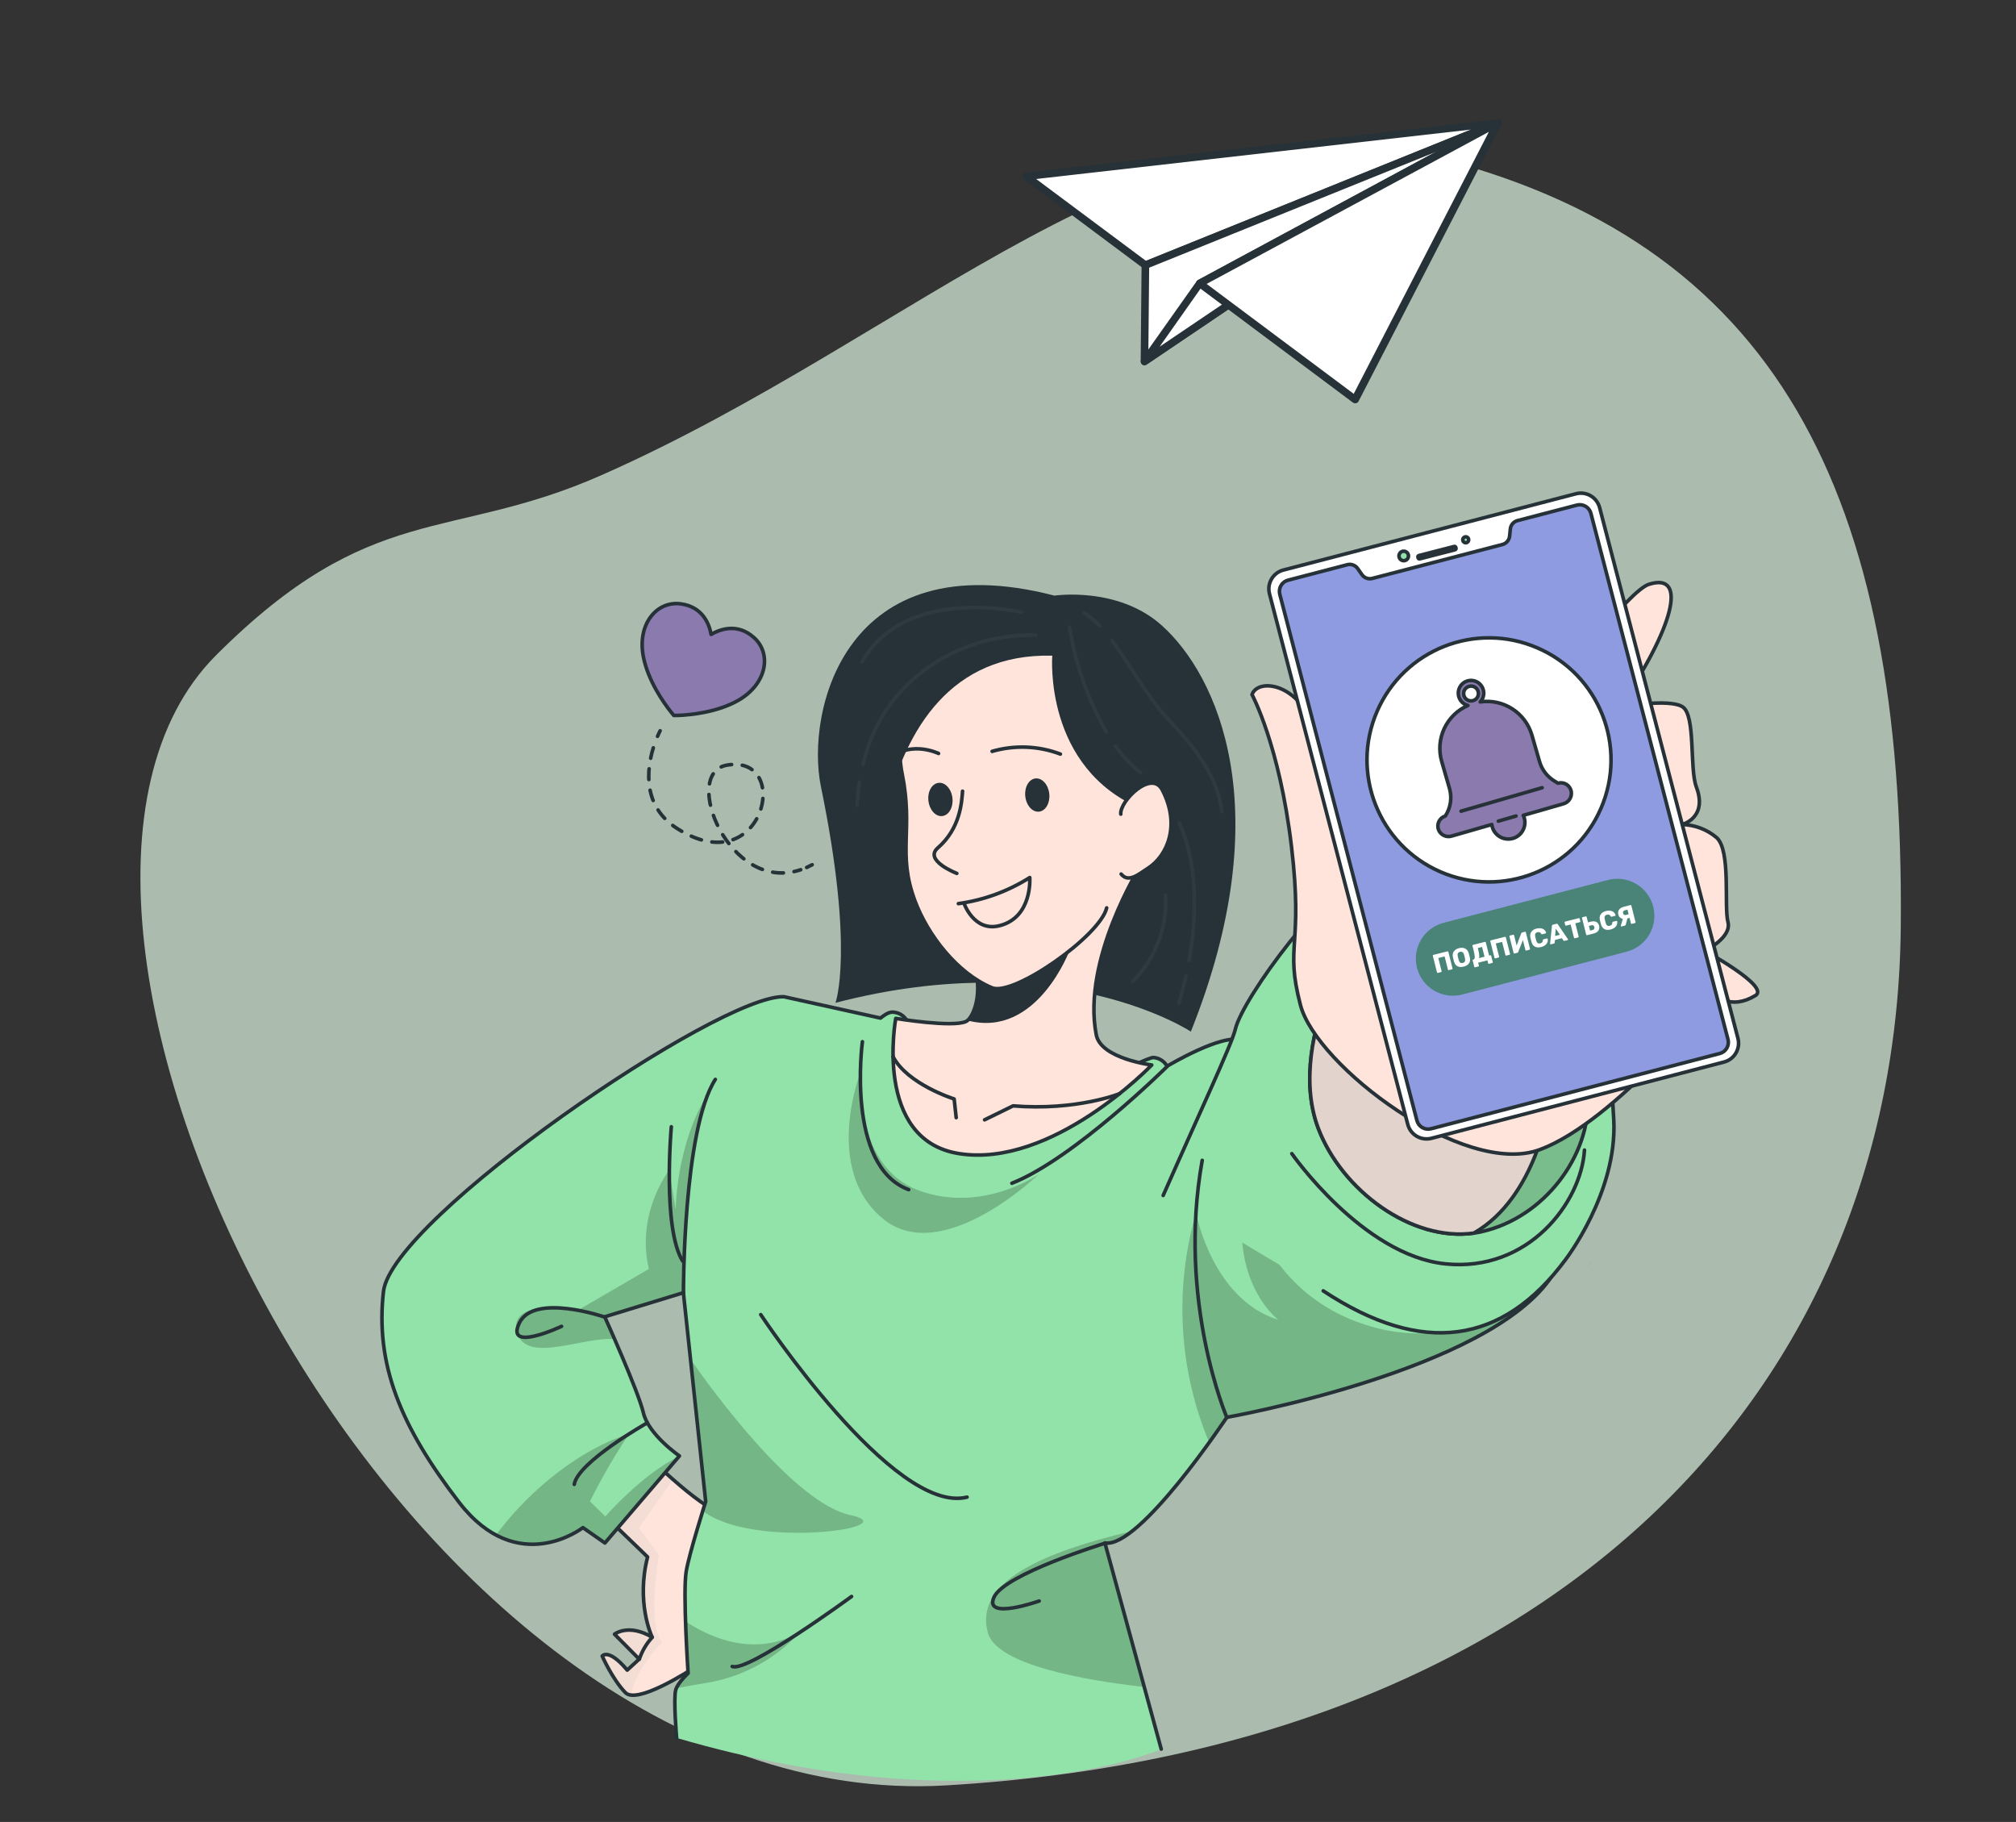 <?xml version="1.0" encoding="UTF-8"?> <svg xmlns="http://www.w3.org/2000/svg" width="560" height="506" viewBox="0 0 560 506" fill="none"><rect x="0" y="0" width="560" height="506" fill="#333333" stroke="none"/> <path opacity="0.7" d="M60 182C103.228 138.784 124.802 150.62 167 132C254.78 93.266 319.448 24.488 396 43C493.668 66.618 529.102 136.961 527.994 257.295C526.851 385.778 432.326 485.892 262.821 495.847C110.953 504.819 -11.631 253.608 60 182Z" fill="#DEF7E5"></path> <path d="M209.433 177.069C204.792 172.92 199.981 174.783 197.523 176.189C197.032 173.377 195.237 168.531 189.111 167.708C182.413 166.816 176.927 173.343 178.721 182.441C180.024 188.99 184.207 195.014 186.448 197.814C186.71 198.157 186.962 198.454 187.168 198.694H188.311C191.922 198.545 199.192 197.825 204.998 194.556C213.033 189.984 214.462 181.572 209.433 177.069Z" fill="#8B7AAE" stroke="#263238" stroke-linecap="round" stroke-linejoin="round"></path> <path d="M183.373 202.957C183.373 202.957 183.065 203.517 182.642 204.5" stroke="#263238" stroke-linecap="round" stroke-linejoin="round"></path> <path d="M181.475 207.689C179.647 213.667 178.389 223.908 188.127 230.115C212.199 245.465 220.302 209.255 201.843 212.513C189.168 214.799 202.575 248.299 222.417 241.544" stroke="#263238" stroke-linecap="round" stroke-linejoin="round" stroke-dasharray="2.98 2.98"></path> <path d="M224.074 240.916C224.577 240.687 225.091 240.436 225.606 240.161" stroke="#263238" stroke-linecap="round" stroke-linejoin="round"></path> <path d="M194.39 462.14C194.39 462.14 180.8 471.387 175.325 470.77C174.724 470.739 174.153 470.496 173.713 470.084C170.147 466.404 167.278 459.935 167.278 459.935C167.278 459.935 168.982 457.58 174.228 463.832L177.554 460.78L170.696 453.854C170.696 453.854 174.571 450.779 181.154 454.7C180.926 454.22 176.685 444.984 179.886 432.411L163.884 416.97L178.08 404.603L179.223 403.643C179.223 403.643 180.114 404.523 181.509 405.928C182.903 407.334 184.835 409.026 186.926 410.866C191.933 415.267 197.99 420.01 200.642 420.01C205.42 419.85 194.39 462.14 194.39 462.14Z" fill="#FFE4DB"></path> <path opacity="0.4" d="M183.886 456.083C183.886 456.083 176.137 464.084 175.325 470.77C174.724 470.739 174.153 470.496 173.713 470.084C170.147 466.404 167.278 459.935 167.278 459.935C167.278 459.935 168.982 457.58 174.228 463.832L177.554 460.78L170.696 453.854C170.696 453.854 174.571 450.779 181.154 454.7C180.926 454.22 176.685 444.984 179.886 432.411L163.884 416.97L178.08 404.603L181.509 405.894C182.914 407.22 184.835 408.992 186.926 410.832C183.92 415.232 177.485 424.342 177.485 424.342L183.052 431.886C183.052 431.886 179.623 450.905 183.886 456.083Z" fill="#E3D3CD"></path> <path d="M194.39 462.14C194.39 462.14 180.8 471.387 175.325 470.77C174.724 470.739 174.153 470.496 173.713 470.084C170.147 466.404 167.278 459.935 167.278 459.935C167.278 459.935 168.982 457.58 174.228 463.832L177.554 460.78L170.696 453.854C170.696 453.854 174.571 450.779 181.154 454.7C180.926 454.22 176.685 444.984 179.886 432.411L163.884 416.97L178.08 404.603L179.223 403.643C179.223 403.643 180.114 404.523 181.509 405.928C182.903 407.334 184.835 409.026 186.926 410.866C191.933 415.267 197.99 420.01 200.642 420.01C205.42 419.85 194.39 462.14 194.39 462.14Z" stroke="#263238" stroke-linecap="round" stroke-linejoin="round"></path> <path d="M177.6 460.78C178.353 458.529 179.572 456.461 181.177 454.711" stroke="#263238" stroke-linecap="round" stroke-linejoin="round"></path> <path d="M431.102 354.494C428.958 357.622 426.366 360.418 423.41 362.792C423.41 362.792 423.41 362.792 423.41 362.792C398.424 383.48 340.818 393.653 340.818 393.653C340.818 393.653 338.886 396.545 335.915 400.659C330.588 408.054 321.867 419.416 314.758 425.108C311.752 427.519 309.043 428.914 306.974 428.537L317.787 468.461L322.622 485.789C322.622 485.789 272.948 507.506 187.989 482.68C187.989 482.68 187.018 471.593 187.738 469.227C187.738 469.113 187.807 468.998 187.852 468.873C188.717 467.298 189.846 465.883 191.19 464.689C191.19 464.689 190.71 457.557 190.47 450.299C190.196 445.672 190.253 441.031 190.641 436.412C191.247 432.754 193.922 423.908 195.27 419.564L196.059 417.038L191.83 377.445L190.618 366.015L190.55 365.421C190.55 365.341 190.55 365.25 190.55 365.135L189.887 359.02L168.033 365.695C168.033 365.695 169.176 368.256 170.753 371.845C173.622 378.417 177.84 388.418 178.754 392.418C178.823 392.745 178.915 393.065 179.029 393.379C181.052 399.151 188.755 404.397 188.755 404.397L168.056 428.582L161.941 424.308C161.158 424.887 160.333 425.407 159.472 425.862C155.449 428.045 147.014 431.257 137.755 426.354C133.743 424.098 130.26 421.012 127.537 417.301C111.307 396.225 104.243 378.977 106.54 358.78C108.838 338.584 199.728 276.257 217.764 276.908L244.59 282.829C245.173 282.349 246.739 281.115 247.95 281.172C252.831 281.423 252.957 287.092 252.957 287.092L313.078 296.853C313.078 296.853 319.307 293.733 320.393 293.779C321.178 293.832 321.938 294.08 322.602 294.501C323.267 294.922 323.816 295.503 324.199 296.191C324.199 296.191 339.766 286.864 344.773 289.035C361.255 296.145 443.275 336.001 431.102 354.494Z" fill="#92E3A9"></path> <path opacity="0.2" d="M222.233 453.271C215.401 460.781 206.228 465.756 196.207 467.387C193.041 467.89 190.264 468.393 187.829 468.896C188.694 467.32 189.823 465.905 191.167 464.712C191.167 464.712 190.687 457.58 190.447 450.322C197.499 454.974 209.797 460.346 222.233 453.271Z" fill="black"></path> <path opacity="0.2" d="M195.247 419.621L196.036 417.095L191.807 377.502C198.127 386.566 220.667 417.438 236.2 420.776C252.442 424.251 209.02 430.411 195.247 419.621Z" fill="black"></path> <path opacity="0.2" d="M317.764 468.518C300.791 466.587 276.799 462.312 274.399 453.431C270.662 439.555 288.847 431.234 314.758 425.165C311.752 427.577 309.043 428.971 306.974 428.594L317.764 468.518Z" fill="black"></path> <path opacity="0.2" d="M423.399 362.804C398.413 383.492 340.807 393.664 340.807 393.664C340.807 393.664 338.875 396.556 335.903 400.671C327.428 380.435 326.133 357.908 332.234 336.835C332.234 336.835 336.669 360.838 355.094 366.553C355.094 366.553 340.99 356.049 345.95 330.766C345.95 330.766 350.762 360.483 382.068 368.736C397.259 372.816 412.129 368.381 423.399 362.804Z" fill="black"></path> <path opacity="0.2" d="M190.527 365.501L189.841 359.1L167.987 365.775C167.987 365.775 169.13 368.336 170.707 371.925C162.352 371.067 146.499 378.783 143.733 370.37C140.395 360.175 160.878 363.684 160.878 363.684L180.24 352.425C176.582 336.766 185.898 324.994 185.898 324.994L187.669 335.921C188.515 315.153 196.642 303.791 196.642 303.791C189.921 320.216 190.104 360.689 190.527 365.501Z" fill="black"></path> <path opacity="0.2" d="M188.744 404.431L168.045 428.617L161.93 424.342C161.147 424.921 160.322 425.441 159.461 425.896C155.438 428.08 147.002 431.291 137.744 426.388C144.453 417.107 158.318 403.448 174.788 398.179C170.745 404.196 167.102 410.474 163.884 416.97L168.136 421.153C168.136 421.153 178.743 409.06 188.744 404.431Z" fill="black"></path> <path opacity="0.2" d="M239.002 297.905C239.002 300.042 237.653 324.194 255.255 330.629C272.857 337.064 288.47 326.182 288.47 326.182C288.47 326.182 261.484 352.22 245.036 338.298C228.589 324.377 239.002 297.905 239.002 297.905Z" fill="black"></path> <path d="M187.955 482.726C187.955 482.726 187.006 471.639 187.715 469.284C188.309 467.295 191.144 464.712 191.144 464.712C191.144 464.712 189.647 442.241 190.607 436.446C191.43 431.474 196.025 417.015 196.025 417.015L189.83 359.02L167.976 365.707C167.976 365.707 177.28 386.281 178.72 392.384C180.16 398.488 188.732 404.351 188.732 404.351L168.033 428.525L161.918 424.262C161.918 424.262 143.859 438.389 127.548 417.267C111.238 396.145 104.231 378.943 106.517 358.689C108.803 338.435 199.728 276.177 217.764 276.817L244.59 282.749C245.161 282.269 246.739 281.035 247.939 281.092C252.819 281.343 252.945 287.012 252.945 287.012L313.066 296.773C313.066 296.773 319.307 293.653 320.393 293.699C321.176 293.754 321.933 294.003 322.596 294.424C323.258 294.845 323.805 295.425 324.187 296.111C324.187 296.111 339.755 286.795 344.761 288.955C361.22 296.065 443.229 335.921 431.068 354.414C413.797 380.703 340.772 393.63 340.772 393.63C340.772 393.63 316.484 430.206 306.917 428.514L322.564 485.766" stroke="#263238" stroke-linecap="round" stroke-linejoin="round"></path> <path d="M367.564 358.506C395.155 376.725 417.398 373.365 434.805 349.911C434.805 349.911 449.299 331.223 448.27 311.049C447.241 290.876 442.429 225.154 379.622 241.956C369.278 244.722 345.15 277.034 343.127 285.915C342.189 289.973 332.508 310.626 323.102 332.012" fill="#92E3A9"></path> <path d="M367.564 358.506C395.155 376.725 417.398 373.365 434.805 349.911C434.805 349.911 449.299 331.223 448.27 311.049C447.241 290.876 442.429 225.154 379.622 241.956C369.278 244.722 345.15 277.034 343.127 285.915C342.189 289.973 332.508 310.626 323.102 332.012" stroke="#263238" stroke-linecap="round" stroke-linejoin="round"></path> <path d="M292.915 165.422C292.915 165.422 310.494 162.759 322.701 173.685C338.143 187.504 355.482 224.765 330.794 286.51C330.794 286.51 294.321 262.301 232.074 278.509C232.074 278.509 237.435 264.027 228.028 218.433C223.776 197.802 234.474 150.277 292.915 165.422Z" fill="#263238"></path> <path d="M266.272 320.365C292.287 324.582 319.924 295.779 319.924 295.779C319.924 295.779 305.785 294.042 304.517 287.401C300.459 266.45 316.781 240.539 316.781 240.539C316.781 240.539 253.62 242.287 264.661 256.54C266.715 259.148 268.396 262.03 269.656 265.101C273.485 274.508 270.799 281.606 268.798 283.389C268.653 283.508 268.496 283.611 268.33 283.698C264.512 285.435 248.819 282.841 248.819 282.841C248.819 282.841 242.533 316.513 266.272 320.365Z" fill="#FFE4DB" stroke="#263238" stroke-linecap="round" stroke-linejoin="round"></path> <path d="M310.975 303.757C310.975 303.757 298.973 308.558 281.406 307.129L273.496 311.004" stroke="#263238" stroke-linecap="round" stroke-linejoin="round"></path> <path d="M265.609 310.398L265.038 305.209C265.038 305.209 252.076 301.151 248.064 293.447" stroke="#263238" stroke-linecap="round" stroke-linejoin="round"></path> <path d="M268.798 283.423C288.137 288.475 297.224 263.673 297.224 263.673C297.224 263.673 281.748 259.101 269.655 265.181C273.484 274.588 270.832 281.686 268.798 283.423Z" fill="#263238"></path> <path d="M317.901 227.52C322.599 201.106 317.376 169.411 277.165 172.04C248.442 173.914 248.682 205.403 250.58 214.81C253.78 230.618 249.197 236.835 254.123 250.117C257.666 259.661 265.884 270.336 275.565 274.337C281.52 276.794 305.626 259.878 307.409 252.14" fill="#FFE4DB"></path> <path d="M317.901 227.52C322.599 201.106 317.376 169.411 277.165 172.04C248.442 173.914 248.682 205.403 250.58 214.81C253.78 230.618 249.197 236.835 254.123 250.117C257.666 259.661 265.884 270.336 275.565 274.337C281.52 276.794 305.626 259.878 307.409 252.14" stroke="#263238" stroke-linecap="round" stroke-linejoin="round"></path> <path d="M267.381 219.736C267.141 222.708 266.786 230.023 260.523 235.464C256.454 238.973 265.781 242.562 265.781 242.562" stroke="#263238" stroke-linecap="round" stroke-linejoin="round"></path> <path d="M260.705 209.255C260.705 209.255 251.836 204.935 245.847 212.067" stroke="#263238" stroke-linecap="round" stroke-linejoin="round"></path> <path d="M275.588 208.672C281.824 206.864 288.478 207.129 294.55 209.427" stroke="#263238" stroke-linecap="round" stroke-linejoin="round"></path> <path d="M284.801 221.165C285.075 223.714 286.79 225.623 288.63 225.417C290.47 225.211 291.739 222.994 291.465 220.445C291.19 217.896 289.476 215.999 287.636 216.193C285.795 216.387 284.527 218.616 284.801 221.165Z" fill="#263238"></path> <path d="M266.215 250.963C273.266 249.989 280.028 247.519 286.046 243.716C286.046 243.716 286.88 254.803 277.599 257.1C270.478 258.872 267.724 250.745 267.724 250.745" stroke="#263238" stroke-linecap="round" stroke-linejoin="round"></path> <path d="M292.298 182.098C292.298 182.098 289.761 213.404 317.387 224.777L330.337 194.682L310.746 172.965L281.245 164.439C237.161 167.193 218.187 194.579 242.658 267.559C242.658 267.593 235.812 180.681 292.298 182.098Z" fill="#263238"></path> <path d="M311.329 226.103C310.94 222.582 319.844 213.621 322.85 219.371C327.982 229.177 324.244 237.658 318.941 241.087C316.564 242.585 313.546 245.396 311.432 242.745" fill="#FFE4DB"></path> <path d="M311.329 226.103C310.94 222.582 319.844 213.621 322.85 219.371C327.982 229.177 324.244 237.658 318.941 241.087C316.564 242.585 313.546 245.396 311.432 242.745" stroke="#263238" stroke-linecap="round" stroke-linejoin="round"></path> <path d="M257.894 222.388C258.18 224.937 259.895 226.846 261.735 226.64C263.575 226.434 264.844 224.217 264.569 221.668C264.295 219.119 262.569 217.21 260.729 217.416C258.889 217.622 257.609 219.782 257.894 222.388Z" fill="#263238"></path> <g opacity="0.2"> <path opacity="0.2" d="M238.75 217.199C238.419 219.313 238.19 221.462 238.064 223.6" stroke="white" stroke-linecap="round" stroke-linejoin="round"></path> <path opacity="0.2" d="M287.727 176.406C265.393 175.823 244.637 190.053 239.722 212.398" stroke="white" stroke-linecap="round" stroke-linejoin="round"></path> <path opacity="0.2" d="M283.738 170.028C283.738 170.028 251.529 162.45 239.459 183.812" stroke="white" stroke-linecap="round" stroke-linejoin="round"></path> <path opacity="0.2" d="M309.867 207.243C311.809 210.008 314.147 212.473 316.805 214.559" stroke="white" stroke-linecap="round" stroke-linejoin="round"></path> <path opacity="0.2" d="M297.088 174.2C298.734 184.431 302.194 194.286 307.306 203.3" stroke="white" stroke-linecap="round" stroke-linejoin="round"></path> <path opacity="0.2" d="M329.447 271.079C328.875 273.639 328.201 276.177 327.446 278.691" stroke="white" stroke-linecap="round" stroke-linejoin="round"></path> <path opacity="0.2" d="M327.583 228.514C332.806 240.116 332.452 254.552 330.303 266.759" stroke="white" stroke-linecap="round" stroke-linejoin="round"></path> <path opacity="0.2" d="M323.753 248.677C324.008 253.071 323.33 257.469 321.764 261.582C320.197 265.695 317.779 269.43 314.666 272.542" stroke="white" stroke-linecap="round" stroke-linejoin="round"></path> <path opacity="0.2" d="M308.907 177.937C314.382 185.344 318.451 193.288 324.795 200.054C331.481 207.175 338.168 215.336 339.425 225.371" stroke="white" stroke-linecap="round" stroke-linejoin="round"></path> <path opacity="0.2" d="M301.18 170.234C302.748 171.262 304.19 172.47 305.477 173.834" stroke="white" stroke-linecap="round" stroke-linejoin="round"></path> </g> <path d="M411.352 342.116C410.712 342.253 410.071 342.367 409.409 342.459C392.127 344.927 372.742 330.594 366.204 313.392C361.037 299.802 365.552 284.384 368.021 277.789C368.798 275.72 369.358 274.52 369.358 274.52C379.782 259.661 440.383 288.75 441.092 304.797C441.801 320.845 429.056 338.23 411.352 342.116Z" fill="#7ABD8D" stroke="#263238" stroke-linecap="round" stroke-linejoin="round"></path> <path d="M430.314 306.969C430.314 306.969 426.885 332.48 409.409 342.459C392.127 344.927 372.742 330.594 366.204 313.392C361.037 299.802 365.552 284.384 368.021 277.789C388.446 266.119 430.314 306.969 430.314 306.969Z" fill="#E3D3CD"></path> <path d="M430.314 306.969C430.314 306.969 426.885 332.48 409.409 342.459C392.127 344.927 372.742 330.594 366.204 313.392C361.037 299.802 365.552 284.384 368.021 277.789C388.446 266.119 430.314 306.969 430.314 306.969Z" stroke="#263238" stroke-linecap="round" stroke-linejoin="round"></path> <path d="M358.843 320.399C358.843 320.399 378.525 348.654 401.51 351.008C424.496 353.363 439.229 334 440.132 319.405" stroke="#263238" stroke-linecap="round" stroke-linejoin="round"></path> <path d="M347.779 192.899C349.505 188.064 361.918 189.687 365.861 204.775C369.805 219.862 385.292 256.54 385.292 256.54C385.292 256.54 447.013 165.776 458.032 162.278C469.05 158.781 464.718 174.508 449.939 196.328C449.939 196.328 463.781 193.893 467.415 196.328C471.05 198.763 469.279 213.473 471.21 218.57C474.456 227.177 467.244 228.994 467.244 228.994C470.782 229.074 474.185 230.369 476.879 232.663C480.846 236.378 478.857 251.728 479.988 256.072C481.12 260.415 473.553 264.073 473.553 264.073C473.553 264.073 491.738 273.982 487.635 276.474C480.708 280.657 476.765 276.371 476.765 276.371C476.765 276.371 448.819 311.461 427.742 319.279C406.666 327.097 365.644 296.031 361.232 279.114C356.82 262.198 362.089 263.238 358.741 235.087C355.392 206.935 347.779 192.899 347.779 192.899Z" fill="#FFE4DB" stroke="#263238" stroke-linecap="round" stroke-linejoin="round"></path> <path d="M437.764 137.131L356.493 158.315C353.61 159.067 351.882 162.013 352.633 164.896L391.05 312.274C391.801 315.158 394.748 316.886 397.631 316.134L478.902 294.949C481.785 294.198 483.513 291.251 482.762 288.368L444.345 140.99C443.593 138.107 440.647 136.379 437.764 137.131Z" fill="white" stroke="#263238" stroke-linecap="round" stroke-linejoin="round"></path> <path d="M391.202 154.072C391.245 154.239 391.255 154.414 391.232 154.585C391.208 154.756 391.15 154.921 391.063 155.07C390.975 155.219 390.859 155.35 390.721 155.454C390.583 155.558 390.426 155.634 390.259 155.678C390.091 155.721 389.917 155.731 389.746 155.708C389.575 155.684 389.41 155.626 389.26 155.539C389.111 155.451 388.981 155.335 388.877 155.197C388.772 155.059 388.696 154.902 388.653 154.735C388.606 154.567 388.594 154.392 388.616 154.22C388.638 154.048 388.695 153.882 388.782 153.732C388.869 153.581 388.986 153.45 389.125 153.346C389.263 153.241 389.422 153.166 389.59 153.123C389.93 153.036 390.29 153.087 390.592 153.265C390.894 153.443 391.113 153.733 391.202 154.072V154.072Z" fill="#92E3A9" stroke="#263238" stroke-linecap="round" stroke-linejoin="round"></path> <path d="M407.944 149.706C407.972 149.811 407.978 149.92 407.963 150.028C407.948 150.135 407.912 150.239 407.857 150.332C407.801 150.426 407.728 150.507 407.641 150.573C407.554 150.638 407.455 150.685 407.35 150.711C407.193 150.751 407.027 150.744 406.874 150.689C406.72 150.635 406.587 150.537 406.489 150.407C406.392 150.277 406.335 150.121 406.326 149.958C406.318 149.796 406.357 149.635 406.44 149.495C406.522 149.355 406.645 149.243 406.791 149.172C406.937 149.102 407.101 149.076 407.262 149.099C407.423 149.121 407.574 149.191 407.695 149.299C407.817 149.407 407.903 149.548 407.944 149.706V149.706Z" fill="#92E3A9" stroke="#263238" stroke-linecap="round" stroke-linejoin="round"></path> <path d="M403.944 151.767L394.132 154.296C393.936 154.346 393.818 154.546 393.869 154.742L393.92 154.942C393.971 155.138 394.171 155.256 394.366 155.205L404.178 152.676C404.374 152.626 404.492 152.426 404.442 152.23L404.39 152.03C404.34 151.835 404.14 151.717 403.944 151.767Z" fill="#92E3A9" stroke="#263238" stroke-width="1.002" stroke-linecap="round" stroke-linejoin="round"></path> <path d="M441.903 142.516L479.999 288.681C480.211 289.501 480.09 290.372 479.661 291.102C479.233 291.833 478.532 292.364 477.713 292.579L397.487 313.484C396.667 313.696 395.796 313.575 395.066 313.146C394.335 312.718 393.804 312.017 393.589 311.198L355.494 165.033C355.281 164.213 355.403 163.343 355.831 162.612C356.26 161.881 356.96 161.35 357.78 161.135L374.25 156.838C374.778 156.699 375.337 156.726 375.849 156.914C376.362 157.102 376.805 157.442 377.119 157.889L378.319 159.592C378.633 160.04 379.076 160.38 379.589 160.568C380.102 160.756 380.66 160.783 381.188 160.644L417.341 151.226C417.864 151.089 418.333 150.798 418.688 150.39C419.043 149.982 419.266 149.477 419.329 148.94L419.547 146.871C419.606 146.333 419.829 145.826 420.184 145.418C420.54 145.009 421.011 144.719 421.535 144.585L438.006 140.287C438.818 140.073 439.682 140.187 440.411 140.604C441.14 141.021 441.676 141.708 441.903 142.516V142.516Z" fill="#8E9BE1" stroke="#263238" stroke-linecap="round" stroke-linejoin="round"></path> <path d="M444.698 224.537C452.152 207.369 444.278 187.408 427.109 179.954C409.941 172.5 389.981 180.374 382.526 197.542C375.072 214.711 382.947 234.671 400.115 242.125C417.283 249.58 437.244 241.705 444.698 224.537Z" fill="white" stroke="#263238" stroke-linecap="round" stroke-linejoin="round"></path> <path d="M399.614 230.503C399.903 231.185 400.435 231.735 401.106 232.047C401.777 232.359 402.54 232.412 403.248 232.195L414.392 228.983C414.417 229.223 414.463 229.46 414.53 229.692C414.698 230.274 414.98 230.818 415.359 231.291C415.738 231.764 416.206 232.159 416.738 232.451C417.269 232.743 417.852 232.928 418.455 232.995C419.058 233.062 419.668 233.01 420.25 232.841C420.833 232.672 421.376 232.39 421.849 232.011C422.323 231.632 422.717 231.164 423.009 230.632C423.302 230.101 423.487 229.518 423.554 228.915C423.62 228.312 423.568 227.702 423.399 227.12C423.328 226.889 423.241 226.664 423.136 226.446L434.269 223.234C434.996 223.039 435.624 222.579 436.028 221.944C436.432 221.309 436.583 220.546 436.452 219.805C436.382 219.402 436.227 219.018 435.998 218.679C435.769 218.34 435.471 218.053 435.124 217.838C434.776 217.622 434.387 217.482 433.982 217.427C433.576 217.372 433.164 217.403 432.772 217.519L431.834 216.947C429.803 215.733 428.308 213.792 427.651 211.518L425.536 204.192C424.666 201.175 422.732 198.575 420.093 196.873C417.454 195.171 414.288 194.482 411.181 194.934C411.714 194.371 412.048 193.648 412.129 192.877C412.211 192.105 412.037 191.329 411.633 190.666C411.23 190.004 410.62 189.493 409.897 189.212C409.174 188.931 408.378 188.896 407.634 189.112C406.889 189.328 406.236 189.783 405.775 190.407C405.315 191.031 405.073 191.79 405.086 192.565C405.099 193.34 405.368 194.09 405.849 194.698C406.331 195.306 407 195.738 407.752 195.928C404.853 197.194 402.516 199.473 401.177 202.339C399.839 205.205 399.592 208.46 400.482 211.495L402.62 218.902C403 220.196 403.094 221.557 402.897 222.891C402.7 224.225 402.215 225.5 401.477 226.629V226.629C401.09 226.745 400.731 226.941 400.424 227.204C400.117 227.467 399.867 227.791 399.692 228.156C399.517 228.52 399.419 228.917 399.406 229.321C399.392 229.725 399.463 230.128 399.614 230.503V230.503ZM410.598 192.03C410.71 192.421 410.705 192.837 410.581 193.224C410.458 193.612 410.223 193.955 409.905 194.208C409.587 194.462 409.201 194.616 408.795 194.651C408.39 194.685 407.983 194.599 407.627 194.402C407.271 194.206 406.981 193.908 406.794 193.547C406.607 193.186 406.531 192.777 406.576 192.373C406.621 191.968 406.785 191.586 407.047 191.275C407.31 190.964 407.658 190.738 408.049 190.625C408.308 190.548 408.581 190.523 408.85 190.553C409.119 190.582 409.38 190.664 409.617 190.795C409.854 190.926 410.063 191.102 410.231 191.314C410.399 191.526 410.524 191.77 410.598 192.03V192.03Z" fill="#8B7AAE" stroke="#263238" stroke-linecap="round" stroke-linejoin="round"></path> <path d="M421.112 226.629L416.197 228.057" stroke="#263238" stroke-linecap="round" stroke-linejoin="round"></path> <path d="M428.382 218.765L405.854 225.28" stroke="#263238" stroke-linecap="round" stroke-linejoin="round"></path> <path d="M451.916 264.29L406.197 276.2C404.89 276.544 403.527 276.628 402.188 276.446C400.848 276.263 399.557 275.819 398.39 275.137C397.222 274.456 396.2 273.551 395.382 272.474C394.565 271.397 393.967 270.17 393.624 268.862V268.862C393.28 267.554 393.197 266.19 393.38 264.85C393.563 263.51 394.008 262.219 394.691 261.051C395.374 259.883 396.28 258.861 397.358 258.044C398.436 257.227 399.665 256.631 400.974 256.289L446.693 244.379C449.325 243.7 452.12 244.091 454.465 245.466C456.81 246.841 458.516 249.088 459.209 251.717V251.717C459.906 254.351 459.53 257.155 458.163 259.512C456.796 261.869 454.549 263.587 451.916 264.29Z" fill="#4A8478"></path> <path d="M340.807 393.71C340.807 393.71 326.931 361.421 333.949 322.262" stroke="#263238" stroke-linecap="round" stroke-linejoin="round"></path> <path d="M306.952 428.594C306.952 428.594 278.903 437.166 276.091 443.624C273.28 450.082 288.664 444.641 288.664 444.641" stroke="#263238" stroke-linecap="round" stroke-linejoin="round"></path> <path d="M324.198 296.191C324.198 296.191 298.367 321.793 281.085 328.617" stroke="#263238" stroke-linecap="round" stroke-linejoin="round"></path> <path d="M239.562 289.31C239.562 289.31 234.853 323.874 252.42 330.4" stroke="#263238" stroke-linecap="round" stroke-linejoin="round"></path> <path d="M189.841 359.1C189.841 359.1 189.704 313.793 198.699 299.78" stroke="#263238" stroke-linecap="round" stroke-linejoin="round"></path> <path d="M186.48 312.935C186.48 312.935 183.954 341.076 189.634 350.254" stroke="#263238" stroke-linecap="round" stroke-linejoin="round"></path> <path d="M167.987 365.787C167.987 365.787 148.339 359.02 144.27 367.41C140.201 375.799 155.986 368.359 155.986 368.359" stroke="#263238" stroke-linecap="round" stroke-linejoin="round"></path> <path d="M179.806 395.162C179.806 395.162 160.512 406.031 159.518 412.249" stroke="#263238" stroke-linecap="round" stroke-linejoin="round"></path> <path d="M211.317 365.101C211.317 365.101 248.247 420.913 268.627 415.792" stroke="#263238" stroke-linecap="round" stroke-linejoin="round"></path> <path d="M236.543 443.384C236.543 443.384 207.591 464.609 203.396 462.815" stroke="#263238" stroke-linecap="round" stroke-linejoin="round"></path> <path opacity="0.2" d="M439.343 352.814C441.297 351.214 442.589 350.151 443.012 349.819C442.577 350.197 441.32 351.294 439.343 352.814Z" fill="black"></path> <path d="M399.394 270.199C399.342 270.212 399.295 270.206 399.253 270.181C399.212 270.157 399.184 270.118 399.171 270.066L398 265.43C397.987 265.378 397.992 265.331 398.017 265.289C398.047 265.247 398.085 265.219 398.133 265.207L402.091 264.207C402.143 264.194 402.19 264.2 402.232 264.224C402.274 264.249 402.301 264.288 402.314 264.34L403.486 268.975C403.499 269.028 403.493 269.075 403.468 269.116C403.443 269.158 403.405 269.186 403.352 269.199L402.432 269.431C402.38 269.444 402.333 269.439 402.291 269.414C402.25 269.389 402.222 269.35 402.209 269.298L401.281 265.625L399.527 266.069L400.455 269.741C400.468 269.794 400.46 269.841 400.43 269.884C400.405 269.926 400.367 269.953 400.314 269.966L399.394 270.199ZM406.587 268.457C405.917 268.627 405.348 268.596 404.88 268.365C404.412 268.134 404.085 267.704 403.901 267.072C403.861 266.936 403.807 266.732 403.739 266.461C403.669 266.185 403.619 265.978 403.589 265.839C403.454 265.205 403.539 264.67 403.844 264.234C404.152 263.792 404.634 263.488 405.29 263.323C405.946 263.157 406.514 263.195 406.996 263.438C407.475 263.676 407.804 264.106 407.982 264.729C408.061 265.002 408.118 265.208 408.153 265.346C408.186 265.479 408.233 265.684 408.294 265.962C408.431 266.605 408.348 267.14 408.046 267.565C407.744 267.99 407.258 268.288 406.587 268.457ZM406.328 267.43C406.589 267.364 406.776 267.233 406.889 267.038C407.006 266.842 407.029 266.58 406.956 266.255C406.896 265.977 406.852 265.781 406.823 265.666C406.792 265.543 406.738 265.349 406.661 265.085C406.57 264.764 406.426 264.545 406.229 264.428C406.033 264.311 405.806 264.285 405.549 264.35C405.293 264.414 405.106 264.545 404.988 264.742C404.876 264.937 404.853 265.198 404.921 265.525C404.95 265.659 404.997 265.855 405.061 266.112C405.125 266.364 405.177 266.558 405.216 266.694C405.312 267.014 405.456 267.233 405.648 267.352C405.84 267.47 406.066 267.496 406.328 267.43ZM409.752 268.644C409.7 268.657 409.65 268.652 409.604 268.628C409.562 268.603 409.535 268.565 409.521 268.512L409.071 266.729C409.058 266.677 409.064 266.63 409.088 266.588C409.118 266.546 409.159 266.518 409.211 266.504L409.34 266.472C409.554 266.418 409.656 266.184 409.648 265.772C409.645 265.358 409.554 264.799 409.376 264.096L409.011 262.648C408.997 262.596 409.003 262.549 409.028 262.507C409.058 262.464 409.096 262.437 409.144 262.425L412.496 261.578C412.548 261.564 412.595 261.57 412.636 261.595C412.678 261.62 412.706 261.659 412.719 261.711L413.647 265.383L413.982 265.299C414.034 265.286 414.081 265.291 414.123 265.316C414.169 265.34 414.199 265.378 414.213 265.43L414.663 267.213C414.676 267.265 414.668 267.313 414.638 267.356C414.614 267.397 414.575 267.425 414.523 267.438L413.603 267.671C413.555 267.683 413.508 267.677 413.462 267.653C413.42 267.628 413.393 267.59 413.379 267.537L413.172 266.717L410.598 267.368L410.805 268.188C410.818 268.24 410.812 268.287 410.788 268.329C410.763 268.371 410.724 268.398 410.672 268.411L409.752 268.644ZM412.37 265.706L411.686 262.996L410.495 263.297L410.659 263.946C410.903 264.911 410.967 265.626 410.851 266.09L412.37 265.706ZM415.363 266.164C415.311 266.177 415.264 266.171 415.222 266.146C415.18 266.121 415.153 266.083 415.14 266.03L413.968 261.395C413.955 261.343 413.961 261.296 413.986 261.254C414.016 261.211 414.054 261.184 414.102 261.172L418.059 260.172C418.112 260.158 418.159 260.164 418.2 260.189C418.242 260.214 418.27 260.253 418.283 260.305L419.454 264.94C419.467 264.992 419.462 265.039 419.437 265.081C419.412 265.123 419.373 265.15 419.321 265.163L418.401 265.396C418.349 265.409 418.302 265.403 418.26 265.378C418.218 265.354 418.191 265.315 418.178 265.263L417.25 261.59L415.495 262.033L416.423 265.706C416.437 265.758 416.428 265.806 416.399 265.849C416.374 265.89 416.335 265.918 416.283 265.931L415.363 266.164ZM420.677 264.821C420.624 264.834 420.577 264.828 420.536 264.803C420.493 264.774 420.465 264.733 420.452 264.681L419.282 260.052C419.269 260 419.275 259.953 419.299 259.911C419.329 259.868 419.368 259.841 419.415 259.829L420.335 259.597C420.387 259.583 420.434 259.589 420.476 259.614C420.523 259.638 420.552 259.676 420.566 259.728L421.29 262.595L422.58 259.173C422.614 259.069 422.684 259.003 422.788 258.977L423.616 258.768C423.668 258.754 423.715 258.76 423.756 258.785C423.798 258.81 423.826 258.849 423.839 258.901L425.01 263.536C425.022 263.584 425.016 263.631 424.993 263.677C424.968 263.719 424.929 263.746 424.877 263.759L423.957 263.992C423.905 264.005 423.855 264 423.809 263.976C423.767 263.951 423.74 263.913 423.727 263.86L423.027 261.094L421.712 264.415C421.673 264.521 421.604 264.587 421.504 264.612L420.677 264.821ZM428.12 263.016C427.441 263.187 426.867 263.158 426.399 262.927C425.934 262.691 425.611 262.262 425.428 261.64C425.391 261.513 425.336 261.304 425.263 261.014C425.188 260.719 425.137 260.505 425.108 260.371C424.975 259.747 425.062 259.219 425.368 258.788C425.672 258.352 426.157 258.049 426.823 257.881C427.241 257.776 427.635 257.752 428.004 257.81C428.371 257.864 428.683 257.998 428.94 258.211C429.199 258.419 429.375 258.695 429.468 259.041L429.471 259.055C429.481 259.094 429.473 259.131 429.447 259.168C429.424 259.199 429.394 259.219 429.356 259.229L428.393 259.472C428.331 259.488 428.281 259.488 428.242 259.472C428.201 259.452 428.16 259.41 428.118 259.344C427.99 259.119 427.843 258.976 427.676 258.917C427.509 258.854 427.308 258.851 427.075 258.91C426.514 259.052 426.304 259.439 426.443 260.071C426.471 260.201 426.518 260.399 426.586 260.665C426.653 260.931 426.706 261.132 426.746 261.269C426.923 261.892 427.293 262.132 427.854 261.991C428.087 261.932 428.264 261.834 428.386 261.697C428.507 261.555 428.567 261.36 428.565 261.113C428.566 261.037 428.58 260.983 428.608 260.95C428.634 260.913 428.68 260.887 428.746 260.87L429.709 260.627C429.752 260.616 429.791 260.621 429.827 260.642C429.867 260.662 429.891 260.694 429.897 260.738C429.98 261.087 429.957 261.416 429.828 261.727C429.703 262.032 429.492 262.297 429.195 262.524C428.897 262.746 428.539 262.91 428.12 263.016ZM430.778 262.268C430.74 262.278 430.7 262.273 430.66 262.253C430.623 262.227 430.6 262.194 430.59 262.156C430.583 262.128 430.58 262.106 430.581 262.09L431.1 257.089C431.1 257.028 431.119 256.973 431.157 256.923C431.194 256.873 431.251 256.838 431.328 256.819L432.383 256.552C432.459 256.533 432.526 256.536 432.583 256.562C432.64 256.588 432.683 256.628 432.712 256.681L435.537 260.838L435.568 260.899C435.577 260.937 435.57 260.976 435.545 261.018C435.523 261.054 435.491 261.077 435.449 261.088L434.571 261.31C434.457 261.338 434.369 261.308 434.305 261.218L433.843 260.56L431.939 261.042L431.852 261.837C431.839 261.947 431.774 262.017 431.655 262.047L430.778 262.268ZM433.299 259.606L432.16 257.891L431.972 259.941L433.299 259.606ZM437.444 260.584C437.397 260.596 437.35 260.59 437.303 260.566C437.26 260.537 437.233 260.498 437.221 260.451L436.287 256.757L435.018 257.077C434.97 257.089 434.923 257.083 434.877 257.06C434.834 257.03 434.807 256.992 434.795 256.944L434.602 256.181C434.589 256.129 434.594 256.082 434.619 256.04C434.649 255.997 434.687 255.97 434.735 255.958L438.572 254.988C438.624 254.975 438.671 254.981 438.713 255.006C438.754 255.031 438.782 255.069 438.795 255.121L438.988 255.884C439.001 255.937 438.995 255.984 438.97 256.025C438.945 256.067 438.907 256.095 438.854 256.108L437.585 256.429L438.519 260.123C438.531 260.17 438.525 260.217 438.501 260.264C438.476 260.305 438.438 260.333 438.385 260.346L437.444 260.584ZM440.838 259.726C440.79 259.738 440.743 259.732 440.697 259.709C440.654 259.679 440.626 259.64 440.614 259.593L439.443 254.958C439.43 254.905 439.436 254.858 439.46 254.817C439.49 254.774 439.529 254.746 439.576 254.734L440.496 254.502C440.548 254.489 440.595 254.494 440.637 254.519C440.684 254.543 440.713 254.581 440.727 254.633L441.114 256.166L441.863 255.977C442.481 255.821 442.991 255.839 443.394 256.03C443.795 256.217 444.063 256.577 444.197 257.11C444.325 257.613 444.258 258.06 443.997 258.45C443.74 258.833 443.305 259.103 442.692 259.258L440.838 259.726ZM442.413 258.274C442.612 258.223 442.751 258.122 442.829 257.971C442.908 257.82 442.921 257.644 442.871 257.445C442.818 257.236 442.724 257.092 442.588 257.015C442.451 256.934 442.283 256.918 442.083 256.969L441.363 257.151L441.693 258.456L442.413 258.274ZM447.418 258.139C446.738 258.311 446.164 258.282 445.696 258.051C445.232 257.814 444.908 257.385 444.726 256.763C444.689 256.636 444.634 256.428 444.56 256.138C444.486 255.843 444.434 255.628 444.405 255.494C444.273 254.87 444.359 254.342 444.665 253.911C444.97 253.475 445.455 253.173 446.12 253.005C446.539 252.899 446.932 252.875 447.301 252.934C447.669 252.988 447.981 253.121 448.237 253.335C448.497 253.542 448.673 253.819 448.765 254.165L448.769 254.179C448.779 254.217 448.77 254.255 448.744 254.291C448.722 254.322 448.691 254.343 448.653 254.352L447.691 254.596C447.629 254.611 447.578 254.611 447.539 254.596C447.499 254.576 447.457 254.533 447.416 254.468C447.288 254.242 447.141 254.1 446.974 254.041C446.806 253.977 446.606 253.975 446.373 254.033C445.812 254.175 445.601 254.562 445.741 255.195C445.768 255.324 445.816 255.522 445.883 255.788C445.95 256.055 446.004 256.256 446.043 256.393C446.221 257.015 446.59 257.256 447.151 257.114C447.384 257.055 447.562 256.957 447.684 256.82C447.805 256.678 447.864 256.484 447.863 256.236C447.864 256.16 447.878 256.106 447.905 256.074C447.931 256.037 447.977 256.01 448.044 255.993L449.007 255.75C449.049 255.739 449.089 255.744 449.124 255.766C449.165 255.786 449.188 255.818 449.194 255.862C449.277 256.21 449.254 256.54 449.125 256.85C449 257.155 448.789 257.421 448.492 257.648C448.194 257.87 447.836 258.033 447.418 258.139ZM452.928 251.36C452.981 251.347 453.028 251.353 453.069 251.378C453.111 251.403 453.138 251.441 453.152 251.493L454.323 256.129C454.335 256.176 454.329 256.223 454.306 256.27C454.281 256.311 454.242 256.339 454.19 256.352L453.263 256.586C453.215 256.598 453.168 256.593 453.122 256.569C453.079 256.539 453.051 256.501 453.039 256.453L452.652 254.92L452.046 255.073L451.602 256.801C451.564 256.947 451.482 257.036 451.359 257.067L450.41 257.307C450.367 257.318 450.328 257.313 450.292 257.291C450.256 257.265 450.232 257.233 450.223 257.195C450.217 257.171 450.217 257.144 450.224 257.111L450.774 255.205C450.465 255.141 450.2 255.006 449.981 254.798C449.762 254.591 449.609 254.318 449.524 253.981C449.442 253.657 449.444 253.353 449.529 253.069C449.617 252.779 449.789 252.528 450.044 252.317C450.298 252.101 450.627 251.942 451.031 251.84L452.928 251.36ZM452.074 252.631L451.31 252.824C451.116 252.873 450.979 252.973 450.901 253.124C450.822 253.271 450.807 253.444 450.858 253.644C450.907 253.839 450.998 253.977 451.13 254.06C451.262 254.143 451.43 254.159 451.635 254.107L452.398 253.914L452.074 252.631Z" fill="white"></path> <path d="M416.118 34.072L285.044 48.956L318.16 73.629L416.118 34.072Z" fill="white"></path> <path d="M318.16 74.682C317.935 74.684 317.715 74.618 317.529 74.493L284.434 49.798C284.263 49.673 284.133 49.501 284.062 49.302C283.99 49.103 283.981 48.887 284.034 48.682C284.086 48.477 284.202 48.293 284.364 48.157C284.527 48.021 284.728 47.94 284.939 47.924L415.992 33.187C416.246 33.16 416.502 33.226 416.711 33.373C416.921 33.52 417.069 33.739 417.129 33.987C417.198 34.23 417.174 34.49 417.061 34.717C416.948 34.943 416.754 35.118 416.518 35.208L318.56 74.787C318.422 74.774 318.287 74.738 318.16 74.682V74.682ZM287.823 49.714L318.329 72.451L408.581 35.987L287.823 49.714Z" fill="#263238"></path> <path d="M318.16 73.629L317.907 100.387L416.118 34.072L318.16 73.629Z" fill="white"></path> <path d="M317.907 101.44C317.737 101.441 317.571 101.398 317.423 101.314C317.254 101.224 317.113 101.091 317.013 100.928C316.913 100.765 316.858 100.578 316.854 100.387L317.107 73.629C317.108 73.422 317.171 73.219 317.287 73.046C317.403 72.874 317.568 72.74 317.76 72.661L415.718 33.124C415.959 33.021 416.231 33.014 416.477 33.104C416.723 33.194 416.926 33.374 417.044 33.608C417.167 33.838 417.201 34.105 417.139 34.357C417.076 34.61 416.923 34.831 416.707 34.977L318.497 101.272C318.324 101.39 318.117 101.449 317.907 101.44ZM319.212 74.345L318.981 98.387L407.255 38.787L319.212 74.345Z" fill="#263238"></path> <path d="M317.907 100.387L333.276 78.703L416.118 34.072L317.907 100.387Z" fill="white"></path> <path d="M317.908 101.44C317.77 101.442 317.633 101.415 317.506 101.36C317.379 101.306 317.265 101.225 317.171 101.124C316.998 100.948 316.893 100.716 316.873 100.47C316.854 100.223 316.922 99.978 317.065 99.777L332.413 78.093C332.506 77.961 332.629 77.853 332.771 77.777L415.613 33.124C415.853 32.998 416.131 32.967 416.393 33.037C416.654 33.107 416.88 33.274 417.024 33.503C417.157 33.739 417.199 34.015 417.141 34.279C417.082 34.544 416.928 34.777 416.708 34.935L318.497 101.23C318.328 101.36 318.121 101.434 317.908 101.44V101.44ZM333.992 79.44L322.118 96.282L398.055 44.998L333.992 79.44Z" fill="#263238"></path> <path d="M333.276 78.703L376.434 110.956L416.119 34.072L333.276 78.703Z" fill="white"></path> <path d="M376.435 112.009C376.206 112.013 375.983 111.939 375.803 111.798L332.645 79.545C332.499 79.442 332.383 79.302 332.309 79.139C332.235 78.976 332.206 78.797 332.224 78.619C332.236 78.444 332.292 78.274 332.388 78.127C332.484 77.979 332.616 77.859 332.771 77.777L415.614 33.124C415.813 33.022 416.039 32.983 416.261 33.013C416.483 33.043 416.691 33.141 416.856 33.292C417.017 33.452 417.122 33.658 417.156 33.882C417.19 34.106 417.151 34.335 417.045 34.535L377.382 111.44C377.311 111.579 377.209 111.7 377.086 111.794C376.962 111.889 376.818 111.955 376.666 111.987L376.435 112.009ZM335.171 78.85L376.035 109.377L413.571 36.619L335.171 78.85Z" fill="#263238"></path> </svg> 